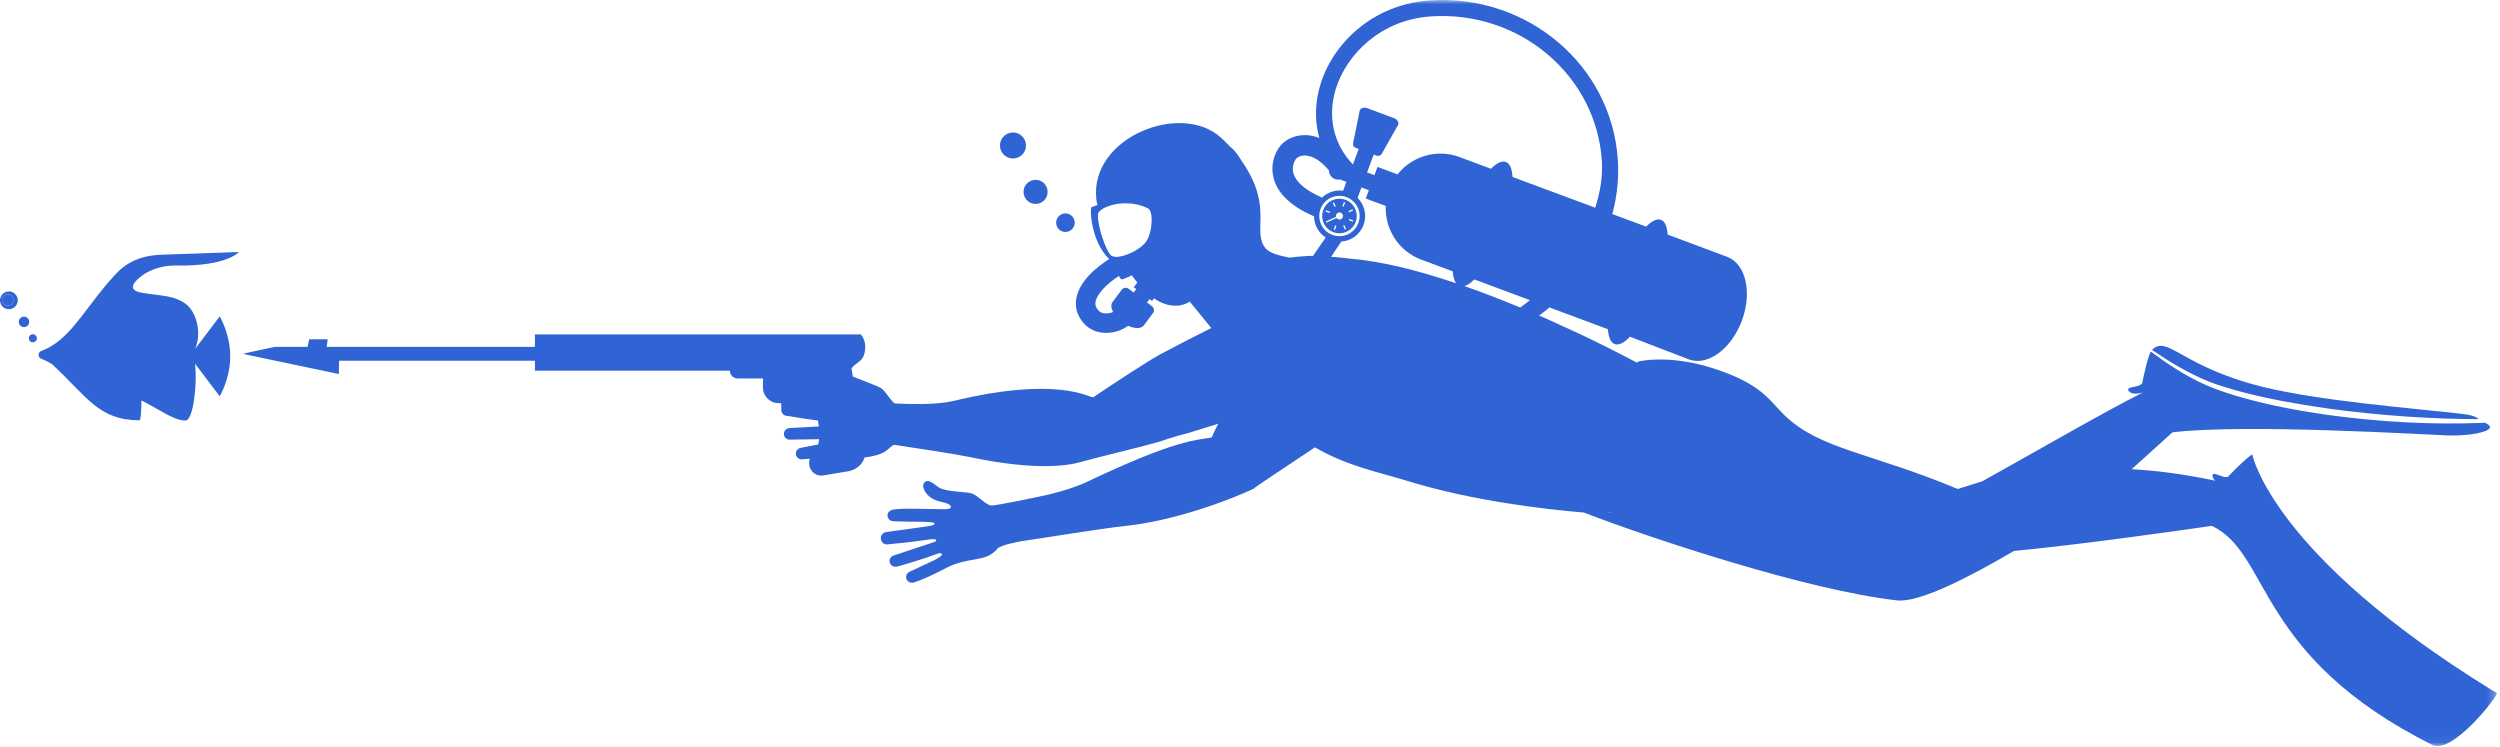 <?xml version="1.0" encoding="UTF-8"?>
<svg width="298px" height="89px" viewBox="0 0 298 89" version="1.1" xmlns="http://www.w3.org/2000/svg" xmlns:xlink="http://www.w3.org/1999/xlink">
    <title>86434AE5-66FE-449A-813F-EF2C884D5E53</title>
    <defs>
        <polygon id="path-1" points="0 0 268.729 0 268.729 88.939 0 88.939"></polygon>
    </defs>
    <g id="online-course" stroke="none" stroke-width="1" fill="none" fill-rule="evenodd">
        <g id="no-copy" transform="translate(-602, -258)">
            <g id="Group-24" transform="translate(602, 258)">
                <path d="M0.916,35.086 C0.736,35.086 0.566,35.156 0.439,35.283 C0.312,35.41 0.241,35.58 0.241,35.761 C0.241,35.941 0.312,36.109 0.439,36.237 C0.566,36.364 0.736,36.434 0.916,36.434 C1.096,36.434 1.266,36.364 1.393,36.237 C1.656,35.974 1.656,35.547 1.393,35.283 C1.266,35.156 1.096,35.086 0.916,35.086" id="Fill-1" fill="#3064D5"></path>
                <path d="M17.3,32.6 C18.539,31.875 19.851,31.634 20.944,31.653 C27.073,31.765 28.474,30.04 28.474,30.04 C28.474,30.04 24.248,30.187 19.246,30.361 C16.59,30.454 14.927,31.399 13.652,32.825 C13.65,32.827 13.649,32.828 13.647,32.83 C10.585,36.129 8.872,39.583 6.169,41.227 C5.011,41.932 4.608,41.765 4.604,42.3 L4.604,42.3 C4.604,42.301 4.604,42.302 4.604,42.303 C4.604,42.304 4.604,42.305 4.604,42.306 L4.604,42.306 C4.608,42.841 5.011,42.674 6.169,43.379 C10.359,47.235 11.706,50.099 16.642,50.099 C16.773,50.099 16.848,49.033 16.855,47.738 C18.637,48.567 20.626,50.129 22.103,50.129 C23.07,50.129 23.532,45.566 23.248,43.353 L26.187,47.235 C26.187,47.235 27.444,45.172 27.444,42.476 C27.444,39.78 26.187,37.716 26.187,37.716 L23.26,41.582 C24.107,39.59 23.327,37.355 22.455,36.506 C21.011,35.099 18.812,35.275 16.788,34.873 C14.401,34.399 17.293,32.604 17.3,32.6" id="Fill-3" fill="#3064D5"></path>
                <path d="M2.862,37.742 C2.517,37.742 2.237,38.022 2.237,38.367 C2.237,38.711 2.517,38.991 2.862,38.991 C3.207,38.991 3.486,38.711 3.486,38.367 C3.486,38.022 3.207,37.742 2.862,37.742" id="Fill-5" fill="#3064D5"></path>
                <path d="M3.916,39.842 C3.65,39.842 3.435,40.058 3.435,40.323 C3.435,40.589 3.65,40.805 3.916,40.805 C4.182,40.805 4.398,40.589 4.398,40.323 C4.398,40.058 4.182,39.842 3.916,39.842" id="Fill-7" fill="#3064D5"></path>
                <path d="M1.393,36.237 C1.266,36.364 1.096,36.435 0.916,36.435 C0.736,36.435 0.566,36.364 0.439,36.237 C0.312,36.11 0.241,35.94 0.241,35.76 C0.241,35.58 0.312,35.41 0.439,35.283 C0.566,35.156 0.736,35.085 0.916,35.085 C1.096,35.085 1.266,35.156 1.393,35.283 C1.656,35.546 1.656,35.974 1.393,36.237 M1.809,35.049 C1.634,34.874 1.408,34.768 1.165,34.744 C1.13,34.74 1.095,34.739 1.06,34.739 C0.776,34.739 0.51,34.849 0.31,35.049 C0.11,35.249 0,35.515 0,35.799 C0,35.852 0.004,35.904 0.011,35.956 C0.016,35.99 0.023,36.024 0.032,36.057 C0.07,36.21 0.142,36.353 0.245,36.476 C0.265,36.501 0.287,36.525 0.31,36.548 C0.348,36.585 0.388,36.62 0.429,36.651 C0.443,36.661 0.458,36.671 0.472,36.681 C0.501,36.7 0.53,36.718 0.561,36.734 C0.576,36.742 0.591,36.75 0.607,36.757 C0.746,36.823 0.9,36.858 1.06,36.858 C1.095,36.858 1.13,36.856 1.165,36.853 C1.246,36.845 1.325,36.828 1.401,36.802 C1.487,36.773 1.57,36.732 1.647,36.681 C1.703,36.644 1.755,36.601 1.803,36.553 C1.805,36.551 1.807,36.549 1.809,36.548 C2.015,36.341 2.119,36.07 2.119,35.799 C2.119,35.595 2.061,35.391 1.944,35.215 C1.906,35.156 1.86,35.101 1.809,35.049" id="Fill-9" fill="#3064D5"></path>
                <path d="M122.06,23.264 C122.276,24.027 123.07,24.471 123.833,24.255 C124.596,24.039 125.04,23.245 124.824,22.482 C124.608,21.719 123.815,21.275 123.051,21.491 C122.288,21.707 121.844,22.501 122.06,23.264" id="Fill-11" fill="#3064D5"></path>
                <path d="M127.302,27.61 C127.891,27.444 128.233,26.831 128.066,26.243 C127.9,25.654 127.288,25.312 126.699,25.478 C126.111,25.645 125.768,26.257 125.935,26.846 C126.101,27.434 126.713,27.777 127.302,27.61" id="Fill-13" fill="#3064D5"></path>
                <path d="M119.991,18.695 C120.353,18.898 120.772,18.947 121.171,18.834 C121.569,18.721 121.9,18.459 122.102,18.099 C122.52,17.352 122.252,16.404 121.505,15.986 C121.143,15.784 120.725,15.736 120.326,15.848 C119.927,15.96 119.596,16.223 119.394,16.584 C119.191,16.945 119.142,17.364 119.255,17.764 C119.368,18.163 119.629,18.494 119.991,18.695" id="Fill-15" fill="#3064D5"></path>
                <path d="M258.126,42.767 C258.608,43.072 259.121,43.383 259.663,43.695 C260.205,44.007 260.777,44.318 261.378,44.619 C261.979,44.92 262.609,45.21 263.271,45.47 C263.353,45.502 263.436,45.535 263.52,45.567 C263.561,45.583 263.604,45.601 263.643,45.615 C263.686,45.63 263.729,45.646 263.772,45.661 C263.858,45.692 263.944,45.723 264.03,45.754 C264.116,45.784 264.202,45.813 264.288,45.843 C264.459,45.903 264.636,45.959 264.811,46.017 C264.988,46.074 265.166,46.13 265.345,46.186 C266.062,46.407 266.802,46.613 267.558,46.807 C268.314,47.002 269.088,47.185 269.874,47.356 C270.659,47.529 271.458,47.691 272.265,47.843 C273.879,48.149 275.527,48.415 277.181,48.65 L277.801,48.736 C278.008,48.763 278.215,48.79 278.422,48.818 C278.835,48.872 279.248,48.925 279.661,48.975 C280.487,49.076 281.311,49.165 282.129,49.25 C282.947,49.335 283.759,49.41 284.562,49.478 C285.366,49.547 286.16,49.606 286.941,49.659 C287.723,49.713 288.492,49.758 289.245,49.795 C289.998,49.834 290.735,49.867 291.453,49.89 C292.171,49.914 292.869,49.934 293.545,49.945 C294.198,49.957 294.83,49.964 295.439,49.964 C295.299,49.781 294.867,49.496 293.539,49.34 C287.91,48.68 276.592,47.826 269.615,46.089 C260.043,43.707 258.35,39.865 256.518,41.705 C256.601,41.762 256.685,41.819 256.77,41.877 C257.19,42.165 257.644,42.462 258.126,42.767" id="Fill-17" fill="#3064D5"></path>
                <path d="M158.104,26.545 L158.039,26.403 L159.251,25.849 C159.231,25.769 159.234,25.682 159.265,25.599 C159.347,25.38 159.591,25.269 159.81,25.351 C160.029,25.432 160.14,25.676 160.059,25.895 C159.977,26.114 159.733,26.226 159.514,26.144 C159.431,26.113 159.363,26.059 159.316,25.991 L158.104,26.545 Z M158.051,25.063 L158.543,25.247 L158.488,25.393 L157.996,25.21 L158.051,25.063 Z M159.006,24.124 L159.225,24.602 L159.082,24.667 L158.864,24.189 L159.006,24.124 Z M160.199,24.082 L160.346,24.136 L160.162,24.628 L160.016,24.574 L160.199,24.082 Z M160.459,27.305 L160.317,27.37 L160.099,26.893 L160.241,26.828 L160.459,27.305 Z M161.22,24.95 L161.285,25.092 L160.807,25.31 L160.742,25.168 L161.22,24.95 Z M161.273,26.431 L160.781,26.248 L160.836,26.101 L161.327,26.285 L161.273,26.431 Z M159.124,27.413 L158.978,27.358 L159.161,26.866 L159.308,26.921 L159.124,27.413 Z M161.59,26.466 C161.987,25.401 161.445,24.216 160.381,23.819 C159.316,23.423 158.131,23.964 157.734,25.029 C157.337,26.093 157.878,27.278 158.943,27.675 C160.008,28.072 161.193,27.531 161.59,26.466 L161.59,26.466 Z" id="Fill-19" fill="#3064D5"></path>
                <g id="Group-23" transform="translate(28.904, 0)">
                    <mask id="mask-2" fill="white">
                        <use xlink:href="#path-1"></use>
                    </mask>
                    <g id="Clip-22"></g>
                    <path d="M162.848,61.089 L162.857,61.048 C162.974,61.077 163.092,61.107 163.209,61.136 C163.09,61.12 162.967,61.105 162.848,61.089 L162.848,61.089 Z M152.305,36.655 C149.98,35.69 147.763,34.836 145.661,34.101 C145.911,34.027 146.178,33.885 146.463,33.65 C146.585,33.549 146.709,33.434 146.835,33.306 L153.463,35.777 C153.082,36.085 152.697,36.378 152.305,36.655 L152.305,36.655 Z M137.683,20.785 L135.297,19.895 L134.929,20.883 L134.049,20.555 L134.843,18.424 C134.929,18.456 135.016,18.489 135.106,18.522 C135.357,18.649 135.668,18.564 135.809,18.319 C136.452,17.181 137.095,16.043 137.737,14.904 C137.878,14.66 137.702,14.295 137.335,14.11 C136.073,13.64 135.24,13.329 133.992,12.864 C133.593,12.764 133.222,12.924 133.168,13.201 C132.909,14.482 132.65,15.763 132.39,17.045 C132.337,17.322 132.4,17.513 132.789,17.659 C132.878,17.692 132.965,17.724 133.052,17.756 L132.365,19.6 C130.026,17.171 129.27,13.821 130.379,10.425 C131.665,6.484 135.671,2.335 141.722,1.95 C152.275,1.278 161.389,9.014 162.037,19.195 C162.152,21.008 161.853,22.895 161.243,24.757 L151.394,21.097 C151.394,21.091 151.394,21.084 151.394,21.077 C151.347,20.361 151.186,19.819 150.905,19.52 C150.813,19.422 150.708,19.349 150.59,19.305 C150.113,19.127 149.492,19.44 148.822,20.118 L145.079,18.723 C142.359,17.709 139.393,18.626 137.683,20.785 L137.683,20.785 Z M132.077,30.836 C131.247,30.729 130.484,30.657 129.765,30.604 L130.977,28.794 C132.136,28.716 133.198,27.976 133.63,26.818 C134.061,25.659 133.743,24.405 132.918,23.588 L132.926,23.568 L133.013,23.334 L133.381,22.346 L134.261,22.674 L133.893,23.663 L136.279,24.552 C136.158,27.303 137.8,29.938 140.52,30.952 L144.263,32.347 C144.304,32.975 144.442,33.45 144.662,33.765 C139.814,32.128 135.585,31.126 132.077,30.836 L132.077,30.836 Z M128.505,24.907 C128.969,23.663 130.354,23.03 131.598,23.494 C132.843,23.958 133.475,25.343 133.011,26.587 C132.548,27.832 131.163,28.464 129.918,28 C128.674,27.537 128.041,26.152 128.505,24.907 L128.505,24.907 Z M125.283,20.694 C125.04,19.893 125.38,19.238 125.538,18.993 C125.68,18.772 126.063,18.546 126.598,18.539 C127.526,18.527 128.554,19.165 129.496,20.304 C129.501,20.753 129.771,21.174 130.217,21.34 C130.416,21.415 130.623,21.428 130.818,21.391 L131.59,21.679 L131.222,22.667 L131.221,22.667 L131.196,22.735 C130.241,22.6 129.295,22.938 128.628,23.603 L128.657,23.535 C126.766,22.716 125.599,21.734 125.283,20.694 L125.283,20.694 Z M107.796,28.674 C107.17,29.717 105.14,30.676 104.049,30.617 C103.96,30.612 103.893,30.585 103.818,30.566 L103.818,30.566 C103.763,30.552 103.695,30.55 103.649,30.528 C103.368,30.396 103.015,29.731 102.705,28.914 C102.602,28.642 102.503,28.353 102.414,28.061 C102.369,27.915 102.327,27.768 102.287,27.622 C102.089,26.894 101.96,26.193 101.968,25.737 C101.972,25.555 101.997,25.413 102.048,25.324 C102.064,25.295 102.097,25.265 102.121,25.236 L102.121,25.236 C102.518,24.743 103.913,24.148 105.606,24.24 C106.335,24.28 107.116,24.446 107.893,24.804 C108.63,25.143 108.464,27.56 107.796,28.674 L107.796,28.674 Z M106.538,34.461 L106.232,34.872 L105.628,34.422 C105.367,34.226 104.996,34.28 104.8,34.542 L103.773,35.917 C103.763,35.93 103.754,35.944 103.745,35.958 C103.733,35.972 103.722,35.985 103.711,36 C103.493,36.291 103.537,36.728 103.774,37.189 C103.617,37.254 103.478,37.294 103.38,37.314 C102.859,37.423 102.354,37.326 102.094,37.067 C101.652,36.627 101.638,36.274 101.675,36.016 C101.806,35.113 102.921,33.897 104.483,32.887 C104.601,33.198 104.754,33.37 104.956,33.272 C105.117,33.194 105.52,33.082 106.003,32.816 C106.217,33.112 106.437,33.4 106.664,33.675 L106.242,34.24 L106.538,34.461 Z M268.12,82.254 C241.93,66.124 239.602,54.267 239.567,54.174 C238.903,54.549 237.549,55.911 236.685,56.815 L236.684,56.816 C236.106,57.125 234.749,55.99 234.831,56.765 C234.853,56.975 234.983,57.149 235.154,57.295 C231.357,56.5 228.06,56.083 225.191,55.929 C226.835,54.448 228.567,52.887 230.052,51.534 C238.756,50.485 260.342,51.827 262.876,51.903 C265.507,51.982 267.851,51.493 267.917,50.929 C267.94,50.734 267.634,50.541 267.3,50.391 C267.072,50.401 266.84,50.411 266.605,50.419 C265.346,50.466 263.98,50.487 262.536,50.478 C261.814,50.473 261.073,50.459 260.315,50.438 C259.557,50.416 258.783,50.386 257.996,50.346 C257.21,50.306 256.41,50.256 255.601,50.199 C254.793,50.141 253.975,50.07 253.151,49.993 C252.328,49.916 251.498,49.825 250.667,49.726 C250.251,49.677 249.835,49.625 249.418,49.572 C249.21,49.544 249.002,49.516 248.794,49.488 L248.17,49.4 C246.505,49.161 244.846,48.878 243.222,48.553 C242.41,48.388 241.607,48.214 240.816,48.028 C240.026,47.839 239.248,47.639 238.487,47.427 C237.727,47.212 236.983,46.985 236.261,46.742 C236.081,46.68 235.902,46.618 235.724,46.555 C235.547,46.49 235.371,46.428 235.196,46.36 C235.108,46.327 235.021,46.294 234.934,46.261 C234.849,46.228 234.764,46.194 234.679,46.16 C234.636,46.144 234.594,46.127 234.552,46.11 C234.506,46.092 234.466,46.075 234.423,46.057 C234.338,46.021 234.253,45.986 234.169,45.951 C232.827,45.375 231.631,44.698 230.558,44.032 C230.02,43.699 229.518,43.362 229.044,43.036 C228.571,42.709 228.128,42.393 227.717,42.087 C227.634,42.026 227.553,41.965 227.473,41.905 C227.112,42.576 226.693,44.451 226.445,45.677 L226.445,45.678 C226.12,46.248 224.367,46.012 224.85,46.623 C225.21,47.078 226.09,46.907 226.517,46.789 C221.802,49.15 212.881,54.332 207.412,57.351 C207.568,57.313 206.247,57.729 204.46,58.288 C194.025,53.93 188.111,53.589 183.877,49.563 C182.068,47.844 181.202,45.791 175.33,43.91 C169.83,42.149 166.298,43.115 166.298,43.115 L166.252,43.245 C163.903,42.005 161.654,40.875 159.515,39.859 L155.428,37.987 C155.133,37.857 154.853,37.744 154.561,37.617 C154.976,37.311 155.386,36.986 155.793,36.645 L162.76,39.243 C162.822,40.195 163.087,40.837 163.564,41.015 C163.859,41.125 164.209,41.048 164.591,40.813 C164.642,40.781 164.694,40.747 164.746,40.71 C164.772,40.692 164.798,40.673 164.824,40.653 C165.006,40.516 165.195,40.337 165.386,40.138 L172.416,42.842 C174.641,43.672 177.466,41.607 178.725,38.23 C179.984,34.853 179.2,31.443 176.974,30.614 L169.883,27.96 C169.818,27.021 169.56,26.377 169.087,26.201 C168.61,26.023 167.989,26.335 167.319,27.014 L163.282,25.514 C163.847,23.427 164.081,21.258 163.942,19.073 C163.766,16.32 163.038,13.684 161.777,11.239 C160.561,8.881 158.903,6.799 156.849,5.052 C154.797,3.308 152.454,1.985 149.883,1.12 C147.224,0.226 144.437,-0.136 141.601,0.045 C138.513,0.241 135.626,1.335 133.253,3.207 C131.059,4.938 129.394,7.291 128.564,9.832 C127.872,11.953 127.774,14.14 128.281,16.155 C128.306,16.253 128.339,16.349 128.367,16.446 C127.645,16.169 127.019,16.099 126.567,16.105 C125.283,16.122 124.105,16.723 123.492,17.674 C122.77,18.793 122.574,20.152 122.954,21.401 C123.492,23.172 125.085,24.642 127.69,25.769 L127.729,25.679 C127.704,26.728 128.223,27.734 129.117,28.312 L127.605,30.508 C127.446,30.506 127.278,30.501 127.126,30.501 C126.313,30.543 125.508,30.621 124.789,30.708 C123.49,30.465 122.377,30.115 121.956,29.606 C120.267,27.562 122.967,24.739 119.125,19.215 L119.125,19.215 C118.248,17.769 117.764,17.528 117.764,17.528 C117.412,17.148 117.029,16.767 116.609,16.387 C111.874,12.101 101.049,16.339 101.769,23.674 C101.791,23.904 101.842,24.167 101.905,24.437 C101.62,24.53 101.357,24.621 101.217,24.683 C100.978,24.788 101.117,28.788 103.31,30.876 C101.886,31.784 99.689,33.512 99.374,35.682 C99.212,36.802 99.585,37.851 100.454,38.715 C101.278,39.535 102.549,39.862 103.854,39.59 C103.958,39.569 104.061,39.543 104.162,39.515 C104.673,39.37 105.15,39.137 105.573,38.832 C106.371,39.199 107.126,39.205 107.44,38.785 C107.451,38.771 107.46,38.756 107.47,38.741 C107.481,38.728 107.492,38.716 107.502,38.702 L108.529,37.327 C108.725,37.065 108.671,36.694 108.409,36.499 L107.819,36.058 L108.126,35.647 L108.423,35.869 L108.653,35.561 C109.504,36.149 110.412,36.483 111.358,36.435 C111.427,36.436 111.494,36.433 111.559,36.427 L111.56,36.427 C111.56,36.427 111.56,36.427 111.56,36.427 C111.686,36.416 111.806,36.395 111.917,36.363 C112.29,36.281 112.621,36.142 112.913,35.951 L115.482,39.103 C113.683,40 111.592,41.066 109.435,42.213 C108.07,42.94 103.492,45.943 101.375,47.381 L101.377,47.351 C100.954,47.424 97.243,44.796 84.852,47.77 C82.782,48.267 79.867,48.185 77.752,48.092 C77.17,47.671 76.651,46.578 76.055,46.224 C75.718,46.023 74.01,45.385 72.753,44.884 L72.596,43.933 C73.184,43.042 74.228,43.226 74.228,41.274 C74.228,40.738 74.034,40.252 73.723,39.863 L65.192,39.863 L38.565,39.863 L34.859,39.863 L34.859,41.347 L10.041,41.347 C10.074,41.063 10.114,40.741 10.155,40.439 L7.959,40.439 L7.747,41.347 L3.838,41.347 L0,42.172 L11.485,44.584 L11.514,42.996 L34.859,42.996 L34.859,44.186 L39.134,44.186 L39.134,44.186 L58.099,44.186 C58.099,44.697 58.512,45.11 59.023,45.11 L62.048,45.11 L62.042,46.189 C62.036,47.215 62.863,48.052 63.89,48.057 L64.219,48.059 C64.223,48.405 64.227,48.736 64.225,48.748 C64.177,49.151 64.444,49.515 64.821,49.56 C65.174,49.624 66.63,49.854 67.11,49.923 C67.257,49.944 67.919,50.036 68.604,50.131 C68.642,50.367 68.671,50.601 68.697,50.835 L66.192,50.969 C66.046,50.974 65.912,50.983 65.789,50.995 L65.181,51.034 C64.802,51.058 64.514,51.385 64.538,51.764 C64.56,52.113 64.839,52.384 65.179,52.406 C65.179,52.406 65.18,52.407 65.18,52.407 C65.18,52.407 66.826,52.39 68.734,52.352 C68.714,52.583 68.675,52.792 68.619,52.981 L66.527,53.389 C66.153,53.457 65.905,53.815 65.973,54.189 C66.03,54.499 66.286,54.722 66.584,54.75 L66.584,54.75 C66.584,54.75 66.592,54.751 66.606,54.752 C66.633,54.753 66.661,54.754 66.69,54.752 C66.706,54.752 67.075,54.723 67.619,54.681 C67.258,55.869 68.204,56.839 69.211,56.673 L72.197,56.179 C73.165,56.019 73.908,55.354 74.146,54.541 C76.682,54.19 76.757,53.626 77.51,53.092 C77.555,53.061 77.625,53.041 77.707,53.027 C80.709,53.478 84.913,54.108 86.745,54.493 C94.563,56.139 98.443,55.517 99.991,55.049 L99.991,55.048 L99.991,55.049 C102.741,54.299 106.013,53.566 109.373,52.629 C109.676,52.522 109.972,52.42 110.258,52.326 C111.229,52.007 112.019,51.79 112.678,51.636 C113.023,51.524 114.59,51.041 116.305,50.51 C116.015,51.069 115.752,51.616 115.53,52.143 C113.667,52.484 111.305,52.372 100.611,57.462 C99.412,58.032 97.859,58.505 96.309,58.897 C94.411,59.352 90.014,60.211 89.377,60.255 C88.641,60.306 87.688,59.034 86.896,58.807 C86.164,58.597 83.826,58.642 82.986,58.091 C82.601,57.839 82.238,57.461 81.806,57.353 C81.435,57.26 81.119,57.592 81.138,57.928 C81.163,58.385 81.609,59.47 83.288,59.817 C84.838,60.138 84.675,60.704 83.757,60.699 C81.206,60.687 78.459,60.532 77.443,60.766 C77.424,60.771 77.412,60.784 77.394,60.79 C77.103,60.872 76.886,61.129 76.888,61.446 C76.891,61.826 77.201,62.132 77.581,62.129 C79.647,62.239 82.393,62.114 82.492,62.379 C82.547,62.527 82.294,62.625 81.733,62.727 L78.445,63.185 C78.075,63.236 77.016,63.371 76.684,63.431 L76.677,63.431 C76.677,63.431 76.676,63.432 76.676,63.432 C76.663,63.434 76.643,63.437 76.632,63.44 C76.632,63.44 76.624,63.45 76.622,63.452 C76.278,63.532 76.044,63.874 76.097,64.256 C76.153,64.658 76.504,64.942 76.88,64.89 C77.238,64.862 78.704,64.715 79.186,64.659 C81.365,64.407 82.654,64.105 82.689,64.384 C82.7,64.468 82.637,64.527 82.553,64.579 L78.55,65.909 C78.42,65.948 78.303,65.987 78.195,66.027 L77.603,66.224 C77.242,66.343 77.047,66.733 77.167,67.093 C77.275,67.418 77.602,67.596 77.93,67.542 C77.937,67.545 77.944,67.549 77.951,67.552 C77.951,67.552 78.276,67.509 81.108,66.608 C82.639,66.122 83.198,65.745 83.365,66.039 C83.486,66.252 82.684,66.656 82.303,66.85 L79.503,68.159 C79.159,68.32 79.01,68.73 79.171,69.074 C79.305,69.359 79.608,69.498 79.905,69.45 C79.906,69.453 79.904,69.458 79.905,69.461 C79.905,69.461 80.858,69.282 83.888,67.7 C86.595,66.285 88.545,67.125 89.983,65.409 C90.392,64.921 92.939,64.498 92.939,64.498 C94.873,64.225 102.421,62.989 105.118,62.709 C111.745,62.022 118.605,59.167 120.462,58.288 C120.583,58.154 123.903,55.938 127.836,53.325 C131.757,55.592 135.334,56.239 138.845,57.324 C146.644,59.734 155.432,60.722 159.883,61.093 C168.082,64.246 186.675,70.398 197.234,71.566 C199.969,71.868 206.11,68.625 211.159,65.675 C218.773,64.959 230.722,63.266 234.751,62.683 C241.812,66.043 239.87,78.201 261.049,88.807 C263.403,89.985 268.925,82.905 268.724,82.601 C268.525,82.488 268.321,82.377 268.12,82.254 L268.12,82.254 Z" id="Fill-21" fill="#3064D5" mask="url(#mask-2)"></path>
                </g>
            </g>
        </g>
    </g>
</svg>